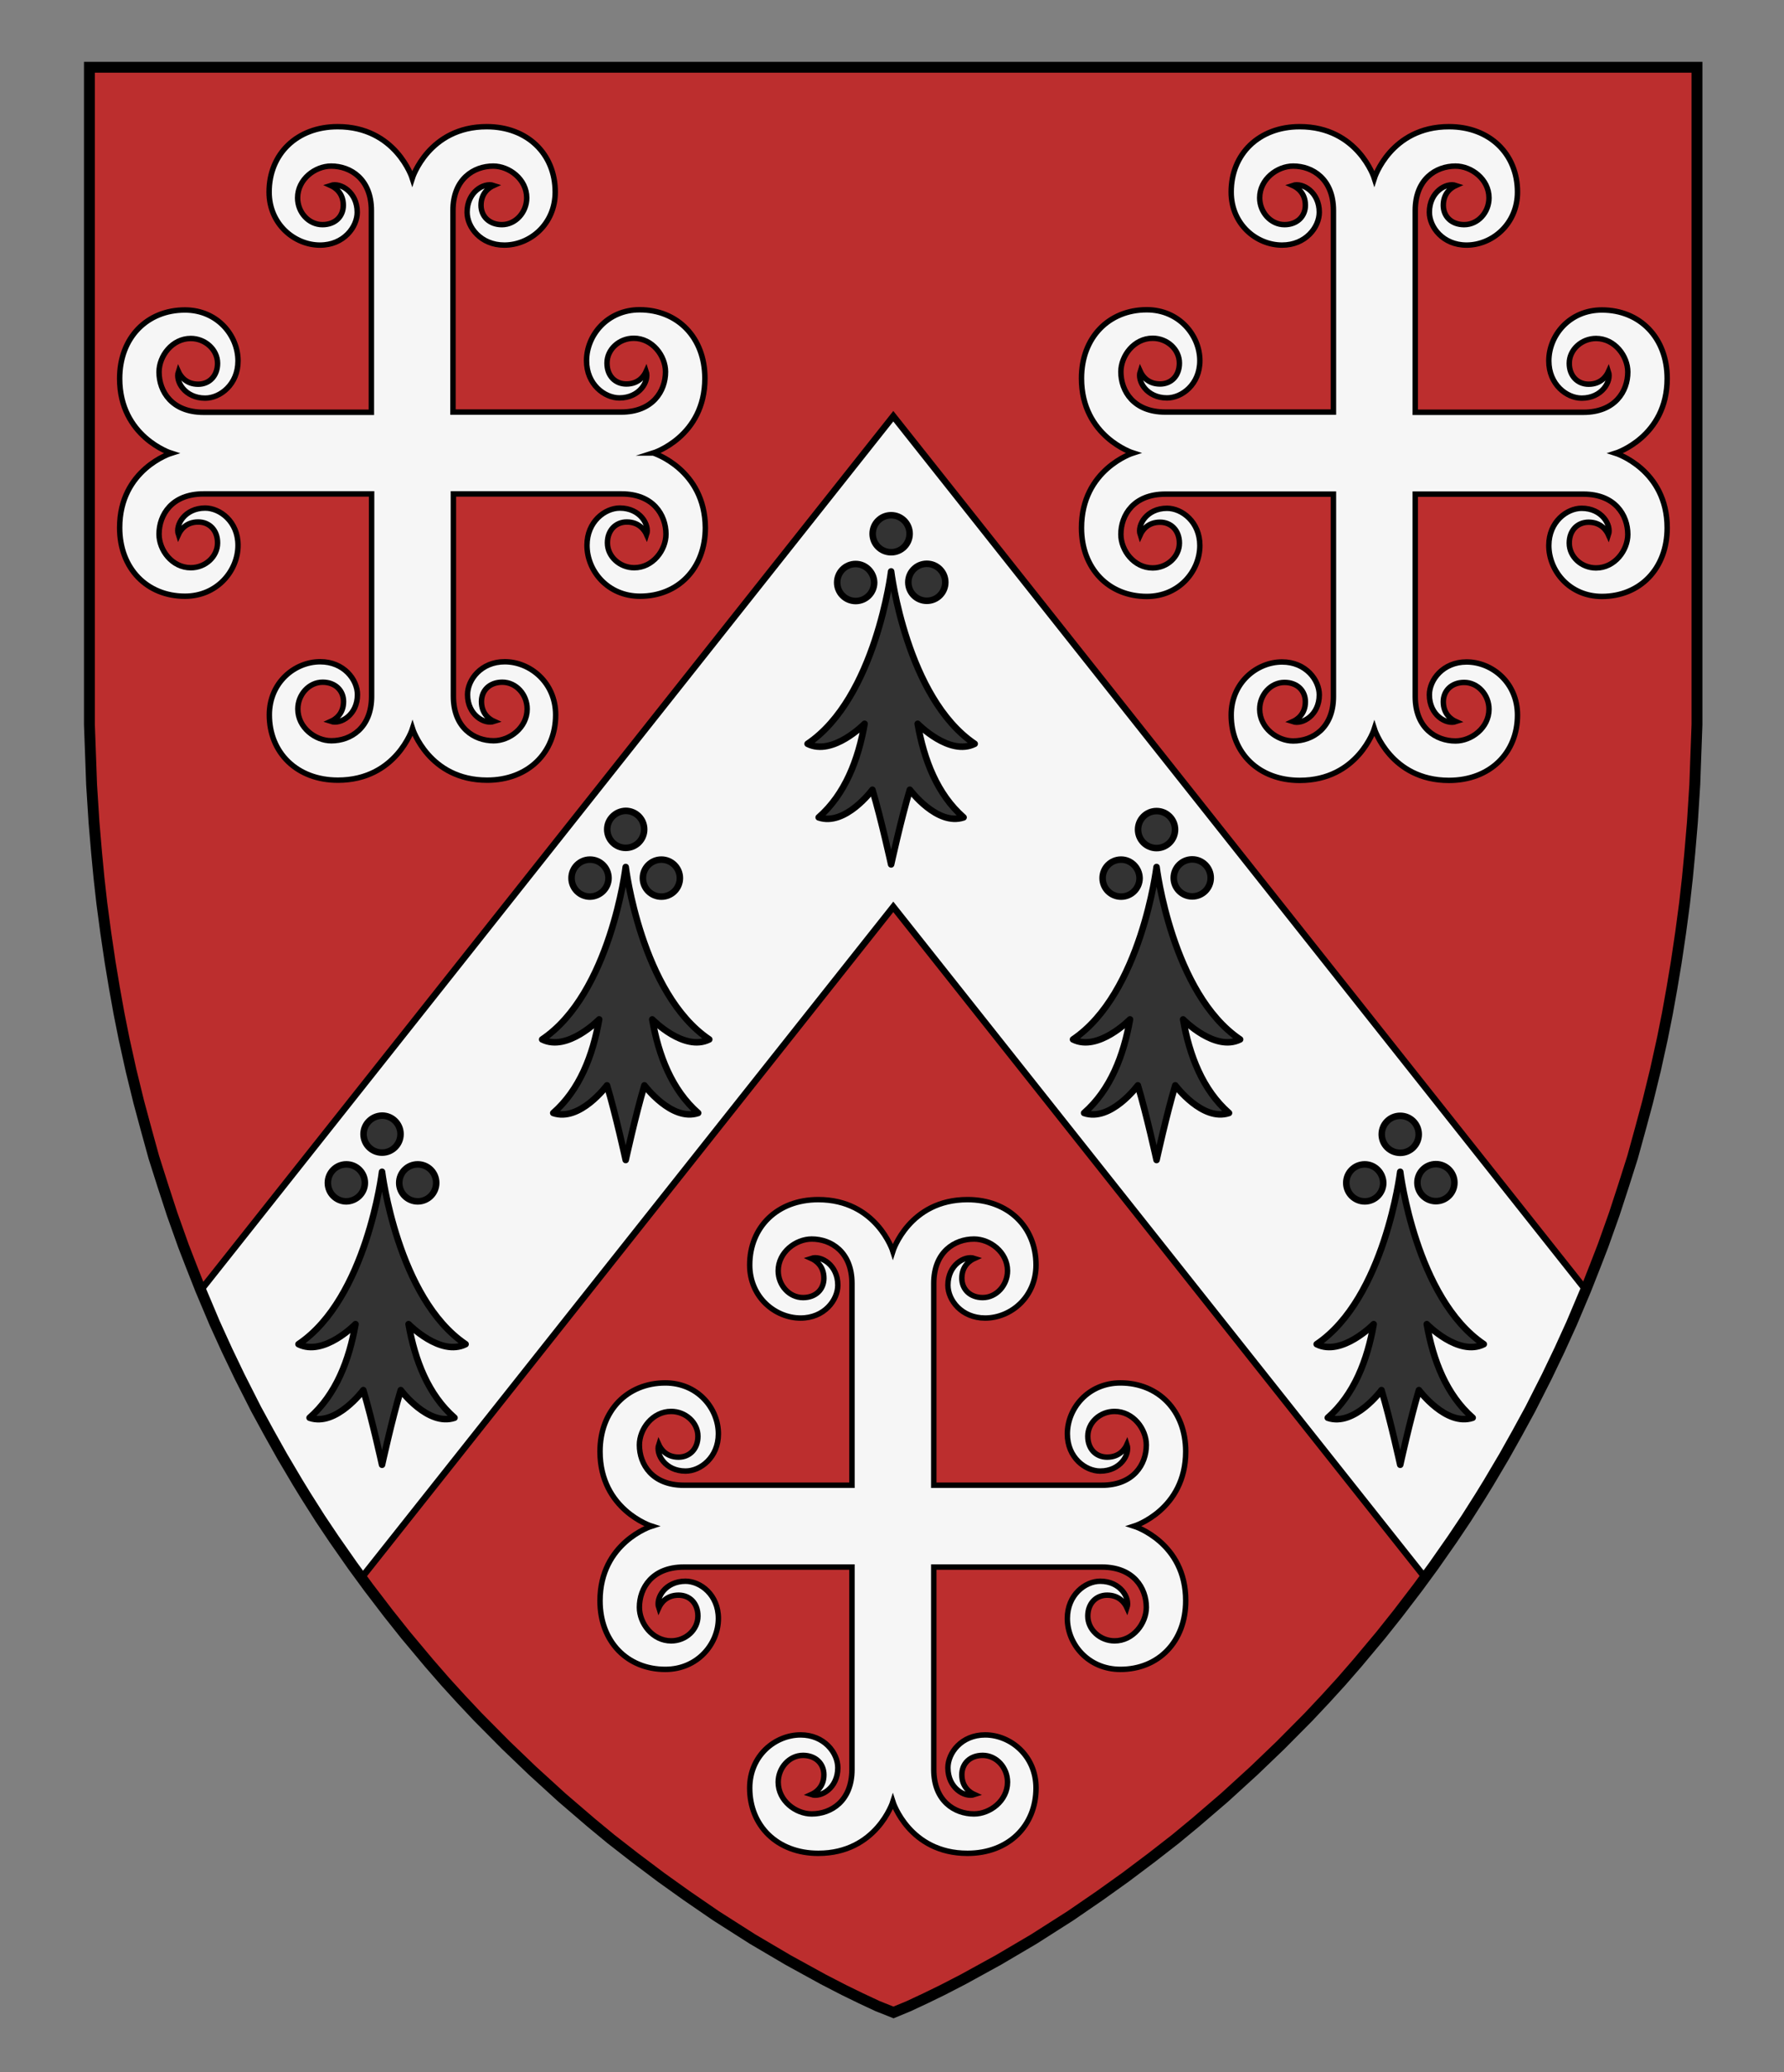 <?xml version="1.0" encoding="UTF-8" standalone="no"?>
<svg
   xmlns:dc="http://purl.org/dc/elements/1.1/"
   xmlns:cc="http://creativecommons.org/ns#"
   xmlns:rdf="http://www.w3.org/1999/02/22-rdf-syntax-ns#"
   xmlns:svg="http://www.w3.org/2000/svg"
   xmlns="http://www.w3.org/2000/svg"
   xmlns:sodipodi="http://sodipodi.sourceforge.net/DTD/sodipodi-0.dtd"
   xmlns:inkscape="http://www.inkscape.org/namespaces/inkscape"
   version="1.1"
   id="Layer_1"
   x="0px"
   y="0px"
   width="820px"
   height="952px"
   viewBox="0 0 820 952"
   enable-background="new 0 0 820 952"
   xml:space="preserve"
   inkscape:version="1.0.1 (3bc2e813f5, 2020-09-07)"
   sodipodi:docname="Jean_de_Ghistelles1.svg"><rect x="0" y="0" width="820" height="952" fill="#808080" stroke="none"/><defs
     id="defs17" /><sodipodi:namedview
     pagecolor="#ffffff"
     bordercolor="#666666"
     borderopacity="1"
     objecttolerance="10"
     gridtolerance="10"
     guidetolerance="10"
     inkscape:pageopacity="0"
     inkscape:pageshadow="2"
     inkscape:window-width="687"
     inkscape:window-height="480"
     id="namedview15"
     showgrid="false"
     inkscape:zoom="0.24789916"
     inkscape:cx="410"
     inkscape:cy="476"
     inkscape:window-x="0"
     inkscape:window-y="0"
     inkscape:window-maximized="0"
     inkscape:current-layer="Layer_1"
     inkscape:document-rotation="0" /><g
     id="g952"><path
       style="fill:#bc2e2e;fill-opacity:1"
       d="m 780,30.9 c 0,0 0,270.8 0,286.7 C 780,781.4 410.7,924.5 410.7,924.5 410.7,924.5 42,781.4 42,317.6 42,301.7 42,30.9 42,30.9 Z"
       id="path2" /><path
       style="fill:#f6f6f6;stroke:#000000;stroke-width:2.5;stroke-miterlimit:10;fill-opacity:1"
       d="m 300.3,208.1 c 0,0 23.7,-7.5 23.7,-34.3 0,-18.8 -12.6,-31.5 -30,-31.5 -14.9,0 -24.4,11.8 -24.4,23.4 0,10.9 8.3,17.1 15.1,17.1 9.3,0 13.8,-7.7 12.3,-12.2 -0.9,2 -3.4,5.8 -9.1,5.8 -5.1,0 -8.9,-3.7 -8.9,-9.6 0,-6.3 5.6,-11.4 12.3,-11.4 8.6,0 14.6,8.1 14.6,15.4 0,8.9 -5.9,18.5 -20.4,18.5 H 208.2 V 96.7 c 0,-14.5 9.6,-20.4 18.5,-20.4 7.3,0 15.4,6 15.4,14.6 0,6.6 -5.1,12.3 -11.4,12.3 -5.8,0 -9.6,-3.8 -9.6,-8.9 0,-5.7 3.8,-8.2 5.8,-9.1 -4.5,-1.5 -12.2,3 -12.2,12.3 0,6.9 6.3,15.1 17.1,15.1 11.7,0 23.4,-9.5 23.4,-24.4 0,-17.4 -12.7,-30 -31.5,-30 -26.7,0 -34.2,23.7 -34.2,23.7 0,0 -7.5,-23.7 -34.3,-23.7 -18.8,0 -31.5,12.6 -31.5,30 0,14.9 11.8,24.4 23.4,24.4 10.9,0 17.1,-8.3 17.1,-15.1 0,-9.3 -7.7,-13.8 -12.2,-12.3 2,0.9 5.8,3.4 5.8,9.1 0,5.1 -3.7,8.9 -9.6,8.9 -6.3,0 -11.4,-5.6 -11.4,-12.3 0,-8.6 8.1,-14.6 15.4,-14.6 8.9,0 18.5,5.9 18.5,20.4 v 92.7 H 93.5 c -14.5,0 -20.4,-9.6 -20.4,-18.5 0,-7.3 6,-15.4 14.6,-15.4 6.6,0 12.3,5.1 12.3,11.4 0,5.8 -3.8,9.6 -8.9,9.6 -5.7,0 -8.2,-3.8 -9.1,-5.8 -1.5,4.5 3,12.2 12.3,12.2 6.9,0 15.1,-6.3 15.1,-17.1 0,-11.7 -9.5,-23.4 -24.4,-23.4 -17.4,0 -30,12.7 -30,31.5 0,26.8 23.7,34.3 23.7,34.3 0,0 -23.7,7.4 -23.7,34.2 0,18.8 12.6,31.5 30,31.5 14.9,0 24.4,-11.8 24.4,-23.4 0,-10.9 -8.3,-17.1 -15.1,-17.1 -9.3,0 -13.8,7.7 -12.3,12.2 0.9,-2 3.4,-5.8 9.1,-5.8 5.1,0 8.9,3.7 8.9,9.6 0,6.3 -5.6,11.4 -12.3,11.4 -8.6,0 -14.6,-8.1 -14.6,-15.4 0,-8.9 5.9,-18.5 20.4,-18.5 h 77.3 v 93 c 0,14.5 -9.6,20.4 -18.5,20.4 -7.3,0 -15.4,-6 -15.4,-14.6 0,-6.6 5.1,-12.3 11.4,-12.3 5.8,0 9.6,3.8 9.6,8.9 0,5.7 -3.8,8.2 -5.8,9.1 4.5,1.5 12.2,-3 12.2,-12.3 0,-6.9 -6.3,-15.1 -17.1,-15.1 -11.7,0 -23.4,9.5 -23.4,24.4 0,17.4 12.7,30 31.5,30 26.8,0 34.3,-23.7 34.3,-23.7 0,0 7.5,23.7 34.3,23.7 18.8,0 31.5,-12.6 31.5,-30 0,-14.9 -11.8,-24.4 -23.4,-24.4 -10.9,0 -17.1,8.3 -17.1,15.1 0,9.3 7.7,13.8 12.2,12.3 -2,-0.9 -5.8,-3.4 -5.8,-9.1 0,-5.1 3.7,-8.9 9.6,-8.9 6.3,0 11.4,5.6 11.4,12.3 0,8.6 -8.1,14.6 -15.4,14.6 -8.9,0 -18.5,-5.9 -18.5,-20.4 v -93 h 77.3 c 14.5,0 20.4,9.6 20.4,18.5 0,7.3 -6,15.4 -14.6,15.4 -6.6,0 -12.3,-5.1 -12.3,-11.4 0,-5.8 3.8,-9.6 8.9,-9.6 5.7,0 8.2,3.8 9.1,5.8 1.5,-4.5 -3,-12.2 -12.3,-12.2 -6.9,0 -15.1,6.3 -15.1,17.1 0,11.7 9.5,23.4 24.4,23.4 17.4,0 30,-12.7 30,-31.5 -0.2,-26.8 -23.9,-34.3 -23.9,-34.3 z"
       id="path8" /><path
       style="fill:#f6f6f6;stroke:#000000;stroke-width:2.5;stroke-miterlimit:10;fill-opacity:1"
       d="m 520.8,208.1 c 0,0 -23.7,-7.5 -23.7,-34.3 0,-18.8 12.6,-31.5 30,-31.5 14.9,0 24.4,11.8 24.4,23.4 0,10.9 -8.3,17.1 -15.1,17.1 -9.3,0 -13.8,-7.7 -12.3,-12.2 0.9,2 3.4,5.8 9.1,5.8 5.1,0 8.9,-3.7 8.9,-9.6 0,-6.3 -5.6,-11.4 -12.3,-11.4 -8.6,0 -14.6,8.1 -14.6,15.4 0,8.9 5.9,18.5 20.4,18.5 h 77.3 V 96.7 c 0,-14.5 -9.6,-20.4 -18.5,-20.4 -7.3,0 -15.4,6 -15.4,14.6 0,6.6 5.1,12.3 11.4,12.3 5.8,0 9.6,-3.8 9.6,-8.9 0,-5.7 -3.8,-8.2 -5.8,-9.1 4.5,-1.5 12.2,3 12.2,12.3 0,6.9 -6.3,15.1 -17.1,15.1 -11.7,0 -23.4,-9.5 -23.4,-24.4 0,-17.4 12.7,-30 31.5,-30 26.8,0 34.3,23.7 34.3,23.7 0,0 7.5,-23.7 34.3,-23.7 18.8,0 31.5,12.6 31.5,30 0,14.9 -11.8,24.4 -23.4,24.4 -10.9,0 -17.1,-8.3 -17.1,-15.1 0,-9.3 7.7,-13.8 12.2,-12.3 -2,0.9 -5.8,3.4 -5.8,9.1 0,5.1 3.7,8.9 9.6,8.9 6.3,0 11.4,-5.6 11.4,-12.3 0,-8.6 -8.1,-14.6 -15.4,-14.6 -8.9,0 -18.5,5.9 -18.5,20.4 v 92.7 h 77.3 c 14.5,0 20.4,-9.6 20.4,-18.5 0,-7.3 -6,-15.4 -14.6,-15.4 -6.6,0 -12.3,5.1 -12.3,11.4 0,5.8 3.8,9.6 8.9,9.6 5.7,0 8.2,-3.8 9.1,-5.8 1.5,4.5 -3,12.2 -12.3,12.2 -6.9,0 -15.1,-6.3 -15.1,-17.1 0,-11.7 9.5,-23.4 24.4,-23.4 17.4,0 30,12.7 30,31.5 0,26.8 -23.7,34.3 -23.7,34.3 0,0 23.7,7.5 23.7,34.3 0,18.8 -12.6,31.5 -30,31.5 -14.9,0 -24.4,-11.8 -24.4,-23.4 0,-10.9 8.3,-17.1 15.1,-17.1 9.3,0 13.8,7.7 12.3,12.2 -0.9,-2 -3.4,-5.8 -9.1,-5.8 -5.1,0 -8.9,3.7 -8.9,9.6 0,6.3 5.6,11.4 12.3,11.4 8.6,0 14.6,-8.1 14.6,-15.4 0,-8.9 -5.9,-18.5 -20.4,-18.5 h -77.3 v 93 c 0,14.5 9.6,20.4 18.5,20.4 7.3,0 15.4,-6 15.4,-14.6 0,-6.6 -5.1,-12.3 -11.4,-12.3 -5.8,0 -9.6,3.8 -9.6,8.9 0,5.7 3.8,8.2 5.8,9.1 -4.5,1.5 -12.2,-3 -12.2,-12.3 0,-6.9 6.3,-15.1 17.1,-15.1 11.7,0 23.4,9.5 23.4,24.4 0,17.4 -12.7,30 -31.5,30 -26.8,0 -34.3,-23.7 -34.3,-23.7 0,0 -7.5,23.7 -34.3,23.7 -18.8,0 -31.5,-12.6 -31.5,-30 0,-14.9 11.8,-24.4 23.4,-24.4 10.9,0 17.1,8.3 17.1,15.1 0,9.3 -7.7,13.8 -12.2,12.3 2,-0.9 5.8,-3.4 5.8,-9.1 0,-5.1 -3.7,-8.9 -9.6,-8.9 -6.3,0 -11.4,5.6 -11.4,12.3 0,8.6 8.1,14.6 15.4,14.6 8.9,0 18.5,-5.9 18.5,-20.4 v -93 h -77.3 c -14.5,0 -20.4,9.6 -20.4,18.5 0,7.3 6,15.4 14.6,15.4 6.6,0 12.3,-5.1 12.3,-11.4 0,-5.8 -3.8,-9.6 -8.9,-9.6 -5.7,0 -8.2,3.8 -9.1,5.8 -1.5,-4.5 3,-12.2 12.3,-12.2 6.9,0 15.1,6.3 15.1,17.1 0,11.7 -9.5,23.4 -24.4,23.4 -17.4,0 -30,-12.7 -30,-31.5 0,-26.9 23.7,-34.4 23.7,-34.4 z"
       id="path10" /><path
       style="fill:#f6f6f6;stroke:#000000;stroke-width:2.5;stroke-miterlimit:10;fill-opacity:1"
       d="m 521.3,701.1 c 0,0 23.7,-7.5 23.7,-34.3 0,-18.8 -12.6,-31.5 -30,-31.5 -14.9,0 -24.4,11.8 -24.4,23.4 0,10.9 8.3,17.1 15.1,17.1 9.3,0 13.8,-7.7 12.3,-12.2 -0.9,2 -3.4,5.8 -9.1,5.8 -5.1,0 -8.9,-3.7 -8.9,-9.6 0,-6.3 5.6,-11.4 12.3,-11.4 8.6,0 14.6,8.1 14.6,15.4 0,8.9 -5.9,18.5 -20.4,18.5 h -77.3 v -92.7 c 0,-14.5 9.6,-20.4 18.5,-20.4 7.3,0 15.4,6 15.4,14.6 0,6.6 -5.1,12.3 -11.4,12.3 -5.8,0 -9.6,-3.8 -9.6,-8.9 0,-5.7 3.8,-8.2 5.8,-9.1 -4.5,-1.5 -12.2,3 -12.2,12.3 0,6.9 6.3,15.1 17.1,15.1 11.7,0 23.4,-9.5 23.4,-24.4 0,-17.4 -12.7,-30 -31.5,-30 -26.8,0 -34.3,23.7 -34.3,23.7 0,0 -7.5,-23.7 -34.3,-23.7 -18.8,0 -31.5,12.6 -31.5,30 0,14.9 11.8,24.4 23.4,24.4 10.9,0 17.1,-8.3 17.1,-15.1 0,-9.3 -7.7,-13.8 -12.2,-12.3 2,0.9 5.8,3.4 5.8,9.1 0,5.1 -3.7,8.9 -9.6,8.9 -6.3,0 -11.4,-5.6 -11.4,-12.3 0,-8.6 8.1,-14.6 15.4,-14.6 8.9,0 18.5,5.9 18.5,20.4 v 92.7 h -77.3 c -14.5,0 -20.4,-9.6 -20.4,-18.5 0,-7.3 6,-15.4 14.6,-15.4 6.6,0 12.3,5.1 12.3,11.4 0,5.8 -3.8,9.6 -8.9,9.6 -5.7,0 -8.2,-3.8 -9.1,-5.8 -1.5,4.5 3,12.2 12.3,12.2 6.9,0 15.1,-6.3 15.1,-17.1 0,-11.7 -9.5,-23.4 -24.4,-23.4 -17.4,0 -30,12.7 -30,31.5 0,26.8 23.7,34.3 23.7,34.3 0,0 -23.7,7.5 -23.7,34.3 0,18.8 12.6,31.5 30,31.5 14.9,0 24.4,-11.8 24.4,-23.4 0,-10.9 -8.3,-17.1 -15.1,-17.1 -9.3,0 -13.8,7.7 -12.3,12.2 0.9,-2 3.4,-5.8 9.1,-5.8 5.1,0 8.9,3.7 8.9,9.6 0,6.3 -5.6,11.4 -12.3,11.4 -8.6,0 -14.6,-8.1 -14.6,-15.4 0,-8.9 5.9,-18.5 20.4,-18.5 h 77.3 v 93 c 0,14.5 -9.6,20.4 -18.5,20.4 -7.3,0 -15.4,-6 -15.4,-14.6 0,-6.6 5.1,-12.3 11.4,-12.3 5.8,0 9.6,3.8 9.6,8.9 0,5.7 -3.8,8.2 -5.8,9.1 4.5,1.5 12.2,-3 12.2,-12.3 0,-6.9 -6.3,-15.1 -17.1,-15.1 -11.7,0 -23.4,9.5 -23.4,24.4 0,17.4 12.7,30 31.5,30 26.8,0 34.3,-23.7 34.3,-23.7 0,0 7.5,23.7 34.3,23.7 18.8,0 31.5,-12.6 31.5,-30 0,-14.9 -11.8,-24.4 -23.4,-24.4 -10.9,0 -17.1,8.3 -17.1,15.1 0,9.3 7.7,13.8 12.2,12.3 -2,-0.9 -5.8,-3.4 -5.8,-9.1 0,-5.1 3.7,-8.9 9.6,-8.9 6.3,0 11.4,5.6 11.4,12.3 0,8.6 -8.1,14.6 -15.4,14.6 -8.9,0 -18.5,-5.9 -18.5,-20.4 v -93 h 77.3 c 14.5,0 20.4,9.6 20.4,18.5 0,7.3 -6,15.4 -14.6,15.4 -6.6,0 -12.3,-5.1 -12.3,-11.4 0,-5.8 3.8,-9.6 8.9,-9.6 5.7,0 8.2,3.8 9.1,5.8 1.5,-4.5 -3,-12.2 -12.3,-12.2 -6.9,0 -15.1,6.3 -15.1,17.1 0,11.7 9.5,23.4 24.4,23.4 17.4,0 30,-12.7 30,-31.5 0.1,-26.8 -23.7,-34.3 -23.7,-34.3 z"
       id="path12" /><g
       id="Layer_1_1_"><polygon
         style="fill:#f6f6f6;stroke:#000000;stroke-width:3;stroke-miterlimit:10"
         points="110.1,632.3 117.7,647.3 123.7,658.3 129.7,668.9 136.8,681 140.6,687.1 147.2,697.6 153.5,706.9 162.1,719.3 166.2,724.8 410.6,416.6 655,724.7 659,719.3 667.6,706.9 673.9,697.6 680.5,687.1 684.3,681 691.4,668.9 697.5,658.3 703.4,647.3 711,632.3 716.8,620.2 722.4,607.9 728.9,592.6 410.6,191.2 92.3,592.7 98.7,607.9 104.3,620.2 "
         id="polygon68" /></g><g
       id="g121"><g
         id="g79"><path
           style="fill:#333333;stroke:#000000;stroke-width:3;stroke-linejoin:round;stroke-miterlimit:10"
           d="m 426,276 c 4.7,0 8.5,-3.8 8.5,-8.5 0,-4.7 -3.8,-8.5 -8.5,-8.5 -4.7,0 -8.5,3.8 -8.5,8.5 0,4.7 3.8,8.5 8.5,8.5 z"
           id="path71" /><path
           style="fill:#333333;stroke:#000000;stroke-width:3;stroke-linejoin:round;stroke-miterlimit:10"
           d="m 409.6,236.7 c -4.7,0 -8.5,3.8 -8.5,8.5 0,4.7 3.8,8.5 8.5,8.5 4.7,0 8.5,-3.8 8.5,-8.5 0,-4.7 -3.8,-8.5 -8.5,-8.5 z"
           id="path73" /><path
           style="fill:#333333;stroke:#000000;stroke-width:3;stroke-linejoin:round;stroke-miterlimit:10"
           d="m 448,341.7 c -31.3,-21.1 -38.4,-79.2 -38.4,-79.2 0,0 -7.1,58.1 -38.4,79.2 11.5,5.8 26.2,-9.2 26.2,-9.2 -2.9,16.6 -9,32.4 -21.1,43 12.2,4.2 24.7,-12.7 24.7,-12.7 4,13.3 8.6,34.3 8.6,34.3 0,0 4.6,-21 8.6,-34.3 0,0 12.5,16.8 24.7,12.7 -12.1,-10.6 -18.2,-26.4 -21.1,-43 0,0 14.6,15 26.2,9.2 z"
           id="path75" /><path
           style="fill:#333333;stroke:#000000;stroke-width:3;stroke-linejoin:round;stroke-miterlimit:10"
           d="m 393.3,259.1 c -4.7,0 -8.5,3.8 -8.5,8.5 0,4.7 3.8,8.5 8.5,8.5 4.7,0 8.5,-3.8 8.5,-8.5 -0.1,-4.7 -3.9,-8.5 -8.5,-8.5 z"
           id="path77" /></g><g
         id="g89"><path
           style="fill:#333333;stroke:#000000;stroke-width:3;stroke-linejoin:round;stroke-miterlimit:10"
           d="m 548,411.8 c 4.7,0 8.5,-3.8 8.5,-8.5 0,-4.7 -3.8,-8.5 -8.5,-8.5 -4.7,0 -8.5,3.8 -8.5,8.5 0,4.7 3.8,8.5 8.5,8.5 z"
           id="path81" /><path
           style="fill:#333333;stroke:#000000;stroke-width:3;stroke-linejoin:round;stroke-miterlimit:10"
           d="m 531.6,372.6 c -4.7,0 -8.5,3.8 -8.5,8.5 0,4.7 3.8,8.5 8.5,8.5 4.7,0 8.5,-3.8 8.5,-8.5 0,-4.7 -3.8,-8.5 -8.5,-8.5 z"
           id="path83" /><path
           style="fill:#333333;stroke:#000000;stroke-width:3;stroke-linejoin:round;stroke-miterlimit:10"
           d="m 570,477.5 c -31.3,-21.1 -38.4,-79.2 -38.4,-79.2 0,0 -7.1,58.1 -38.4,79.2 11.5,5.8 26.2,-9.2 26.2,-9.2 -2.9,16.6 -9,32.4 -21.1,43 12.2,4.2 24.7,-12.7 24.7,-12.7 4,13.3 8.6,34.3 8.6,34.3 0,0 4.6,-21 8.6,-34.3 0,0 12.5,16.8 24.7,12.7 -12.1,-10.6 -18.2,-26.4 -21.1,-43 0,0 14.6,15 26.2,9.2 z"
           id="path85" /><path
           style="fill:#333333;stroke:#000000;stroke-width:3;stroke-linejoin:round;stroke-miterlimit:10"
           d="m 515.3,394.9 c -4.7,0 -8.5,3.8 -8.5,8.5 0,4.7 3.8,8.5 8.5,8.5 4.7,0 8.5,-3.8 8.5,-8.5 -0.1,-4.7 -3.9,-8.5 -8.5,-8.5 z"
           id="path87" /></g><g
         id="g99"><path
           style="fill:#333333;stroke:#000000;stroke-width:3;stroke-linejoin:round;stroke-miterlimit:10"
           d="m 660,551.8 c 4.7,0 8.5,-3.8 8.5,-8.5 0,-4.7 -3.8,-8.5 -8.5,-8.5 -4.7,0 -8.5,3.8 -8.5,8.5 0,4.7 3.8,8.5 8.5,8.5 z"
           id="path91" /><path
           style="fill:#333333;stroke:#000000;stroke-width:3;stroke-linejoin:round;stroke-miterlimit:10"
           d="m 643.6,512.6 c -4.7,0 -8.5,3.8 -8.5,8.5 0,4.7 3.8,8.5 8.5,8.5 4.7,0 8.5,-3.8 8.5,-8.5 0,-4.7 -3.8,-8.5 -8.5,-8.5 z"
           id="path93" /><path
           style="fill:#333333;stroke:#000000;stroke-width:3;stroke-linejoin:round;stroke-miterlimit:10"
           d="m 682,617.5 c -31.3,-21.1 -38.4,-79.2 -38.4,-79.2 0,0 -7.1,58.1 -38.4,79.2 11.5,5.8 26.2,-9.2 26.2,-9.2 -2.9,16.6 -9,32.4 -21.1,43 12.2,4.2 24.7,-12.7 24.7,-12.7 4,13.3 8.6,34.3 8.6,34.3 0,0 4.6,-21 8.6,-34.3 0,0 12.5,16.8 24.7,12.7 -12.1,-10.6 -18.2,-26.4 -21.1,-43 0,0 14.6,15 26.2,9.2 z"
           id="path95" /><path
           style="fill:#333333;stroke:#000000;stroke-width:3;stroke-linejoin:round;stroke-miterlimit:10"
           d="m 627.3,534.9 c -4.7,0 -8.5,3.8 -8.5,8.5 0,4.7 3.8,8.5 8.5,8.5 4.7,0 8.5,-3.8 8.5,-8.5 -0.1,-4.7 -3.9,-8.5 -8.5,-8.5 z"
           id="path97" /></g><g
         id="g109"><path
           style="fill:#333333;stroke:#000000;stroke-width:3;stroke-linejoin:round;stroke-miterlimit:10"
           d="m 279.7,403.4 c 0,-4.7 -3.8,-8.5 -8.5,-8.5 -4.7,0 -8.5,3.8 -8.5,8.5 0,4.7 3.8,8.5 8.5,8.5 4.7,-0.1 8.5,-3.9 8.5,-8.5 z"
           id="path101" /><path
           style="fill:#333333;stroke:#000000;stroke-width:3;stroke-linejoin:round;stroke-miterlimit:10"
           d="m 279.1,381 c 0,4.7 3.8,8.5 8.5,8.5 4.7,0 8.5,-3.8 8.5,-8.5 0,-4.7 -3.8,-8.5 -8.5,-8.5 -4.7,0.1 -8.5,3.9 -8.5,8.5 z"
           id="path103" /><path
           style="fill:#333333;stroke:#000000;stroke-width:3;stroke-linejoin:round;stroke-miterlimit:10"
           d="m 275.4,468.3 c -2.9,16.6 -9,32.4 -21.1,43 12.2,4.2 24.7,-12.7 24.7,-12.7 4,13.3 8.6,34.3 8.6,34.3 0,0 4.6,-21 8.6,-34.3 0,0 12.5,16.8 24.7,12.7 -12.1,-10.6 -18.2,-26.4 -21.1,-43 0,0 14.6,15 26.2,9.2 -31.3,-21.1 -38.4,-79.2 -38.4,-79.2 0,0 -7,58.1 -38.4,79.2 11.6,5.8 26.2,-9.2 26.2,-9.2 z"
           id="path105" /><path
           style="fill:#333333;stroke:#000000;stroke-width:3;stroke-linejoin:round;stroke-miterlimit:10"
           d="m 295.5,403.4 c 0,4.7 3.8,8.5 8.5,8.5 4.7,0 8.5,-3.8 8.5,-8.5 0,-4.7 -3.8,-8.5 -8.5,-8.5 -4.7,0 -8.5,3.8 -8.5,8.5 z"
           id="path107" /></g><g
         id="g119"><path
           style="fill:#333333;stroke:#000000;stroke-width:3;stroke-linejoin:round;stroke-miterlimit:10"
           d="m 167.7,543.4 c 0,-4.7 -3.8,-8.5 -8.5,-8.5 -4.7,0 -8.5,3.8 -8.5,8.5 0,4.7 3.8,8.5 8.5,8.5 4.7,-0.1 8.5,-3.9 8.5,-8.5 z"
           id="path111" /><path
           style="fill:#333333;stroke:#000000;stroke-width:3;stroke-linejoin:round;stroke-miterlimit:10"
           d="m 167.1,521 c 0,4.7 3.8,8.5 8.5,8.5 4.7,0 8.5,-3.8 8.5,-8.5 0,-4.7 -3.8,-8.5 -8.5,-8.5 -4.7,0.1 -8.5,3.9 -8.5,8.5 z"
           id="path113" /><path
           style="fill:#333333;stroke:#000000;stroke-width:3;stroke-linejoin:round;stroke-miterlimit:10"
           d="m 163.4,608.3 c -2.9,16.6 -9,32.4 -21.1,43 12.2,4.2 24.7,-12.7 24.7,-12.7 4,13.3 8.6,34.3 8.6,34.3 0,0 4.6,-21 8.6,-34.3 0,0 12.5,16.8 24.7,12.7 -12.1,-10.6 -18.2,-26.4 -21.1,-43 0,0 14.6,15 26.2,9.2 -31.3,-21.1 -38.4,-79.2 -38.4,-79.2 0,0 -7,58.1 -38.4,79.2 11.6,5.8 26.2,-9.2 26.2,-9.2 z"
           id="path115" /><path
           style="fill:#333333;stroke:#000000;stroke-width:3;stroke-linejoin:round;stroke-miterlimit:10"
           d="m 183.5,543.4 c 0,4.7 3.8,8.5 8.5,8.5 4.7,0 8.5,-3.8 8.5,-8.5 0,-4.7 -3.8,-8.5 -8.5,-8.5 -4.7,0 -8.5,3.8 -8.5,8.5 z"
           id="path117" /></g></g><g
       id="Layer_1_copy_2_2_"><g
         id="g125"><polygon
           style="fill:none;stroke:#000000;stroke-width:5;stroke-miterlimit:10"
           points="529.4,853.3 540.2,844.9 549.4,837.3 562.8,825.8 576.4,813.4 588.5,801.8 601.4,788.8 609.3,780.4 616.5,772.5 623.9,764 634.7,751.1 642.5,741.3 651.6,729.4 659,719.3 667.6,707 673.9,697.6 680.5,687.2 684.3,681 691.4,669 697.4,658.3 703.4,647.3 711,632.3 716.8,620.2 722.4,607.9 728.9,592.5 733.2,581.6 736.8,572.3 742,557.7 746.4,544.2 750.4,531.6 753.9,518.9 757.3,506.3 760.9,491.6 764.1,477.1 766.4,465.6 768.5,453.9 770.5,441.9 772.5,428.4 774.3,414.9 775.6,403.3 776.7,391.8 777.9,377.7 779,360.4 779.4,349.2 780,332.9 780,30.9 41.1,30.9 41.1,332.9 41.7,349.2 42.1,360.4 43.2,377.7 44.4,391.8 45.5,403.3 46.8,414.9 48.6,428.4 50.6,441.9 52.6,453.9 54.7,465.6 57,477.1 60.2,491.6 63.8,506.3 67.2,518.9 70.7,531.6 74.7,544.2 79.1,557.7 84.3,572.3 87.9,581.6 92.2,592.5 98.7,607.9 104.3,620.2 110.1,632.3 117.7,647.3 123.7,658.3 129.7,669 136.8,681 140.6,687.2 147.2,697.6 153.5,707 162.1,719.3 169.5,729.4 178.6,741.3 186.4,751.1 197.2,764 204.6,772.5 211.8,780.4 219.7,788.8 232.6,801.8 244.7,813.4 258.3,825.8 271.7,837.3 280.9,844.9 291.7,853.3 303.8,862.4 315.7,870.9 329.1,880.1 345.9,890.8 362.2,900.4 378.4,909.3 387.9,914.2 395.7,918 403.4,921.6 410.7,924.5 417.7,921.6 425.4,918 433.2,914.2 442.7,909.3 458.9,900.4 475.2,890.8 492,880.1 505.4,870.9 517.3,862.4 "
           id="polygon123" /></g></g></g></svg>
